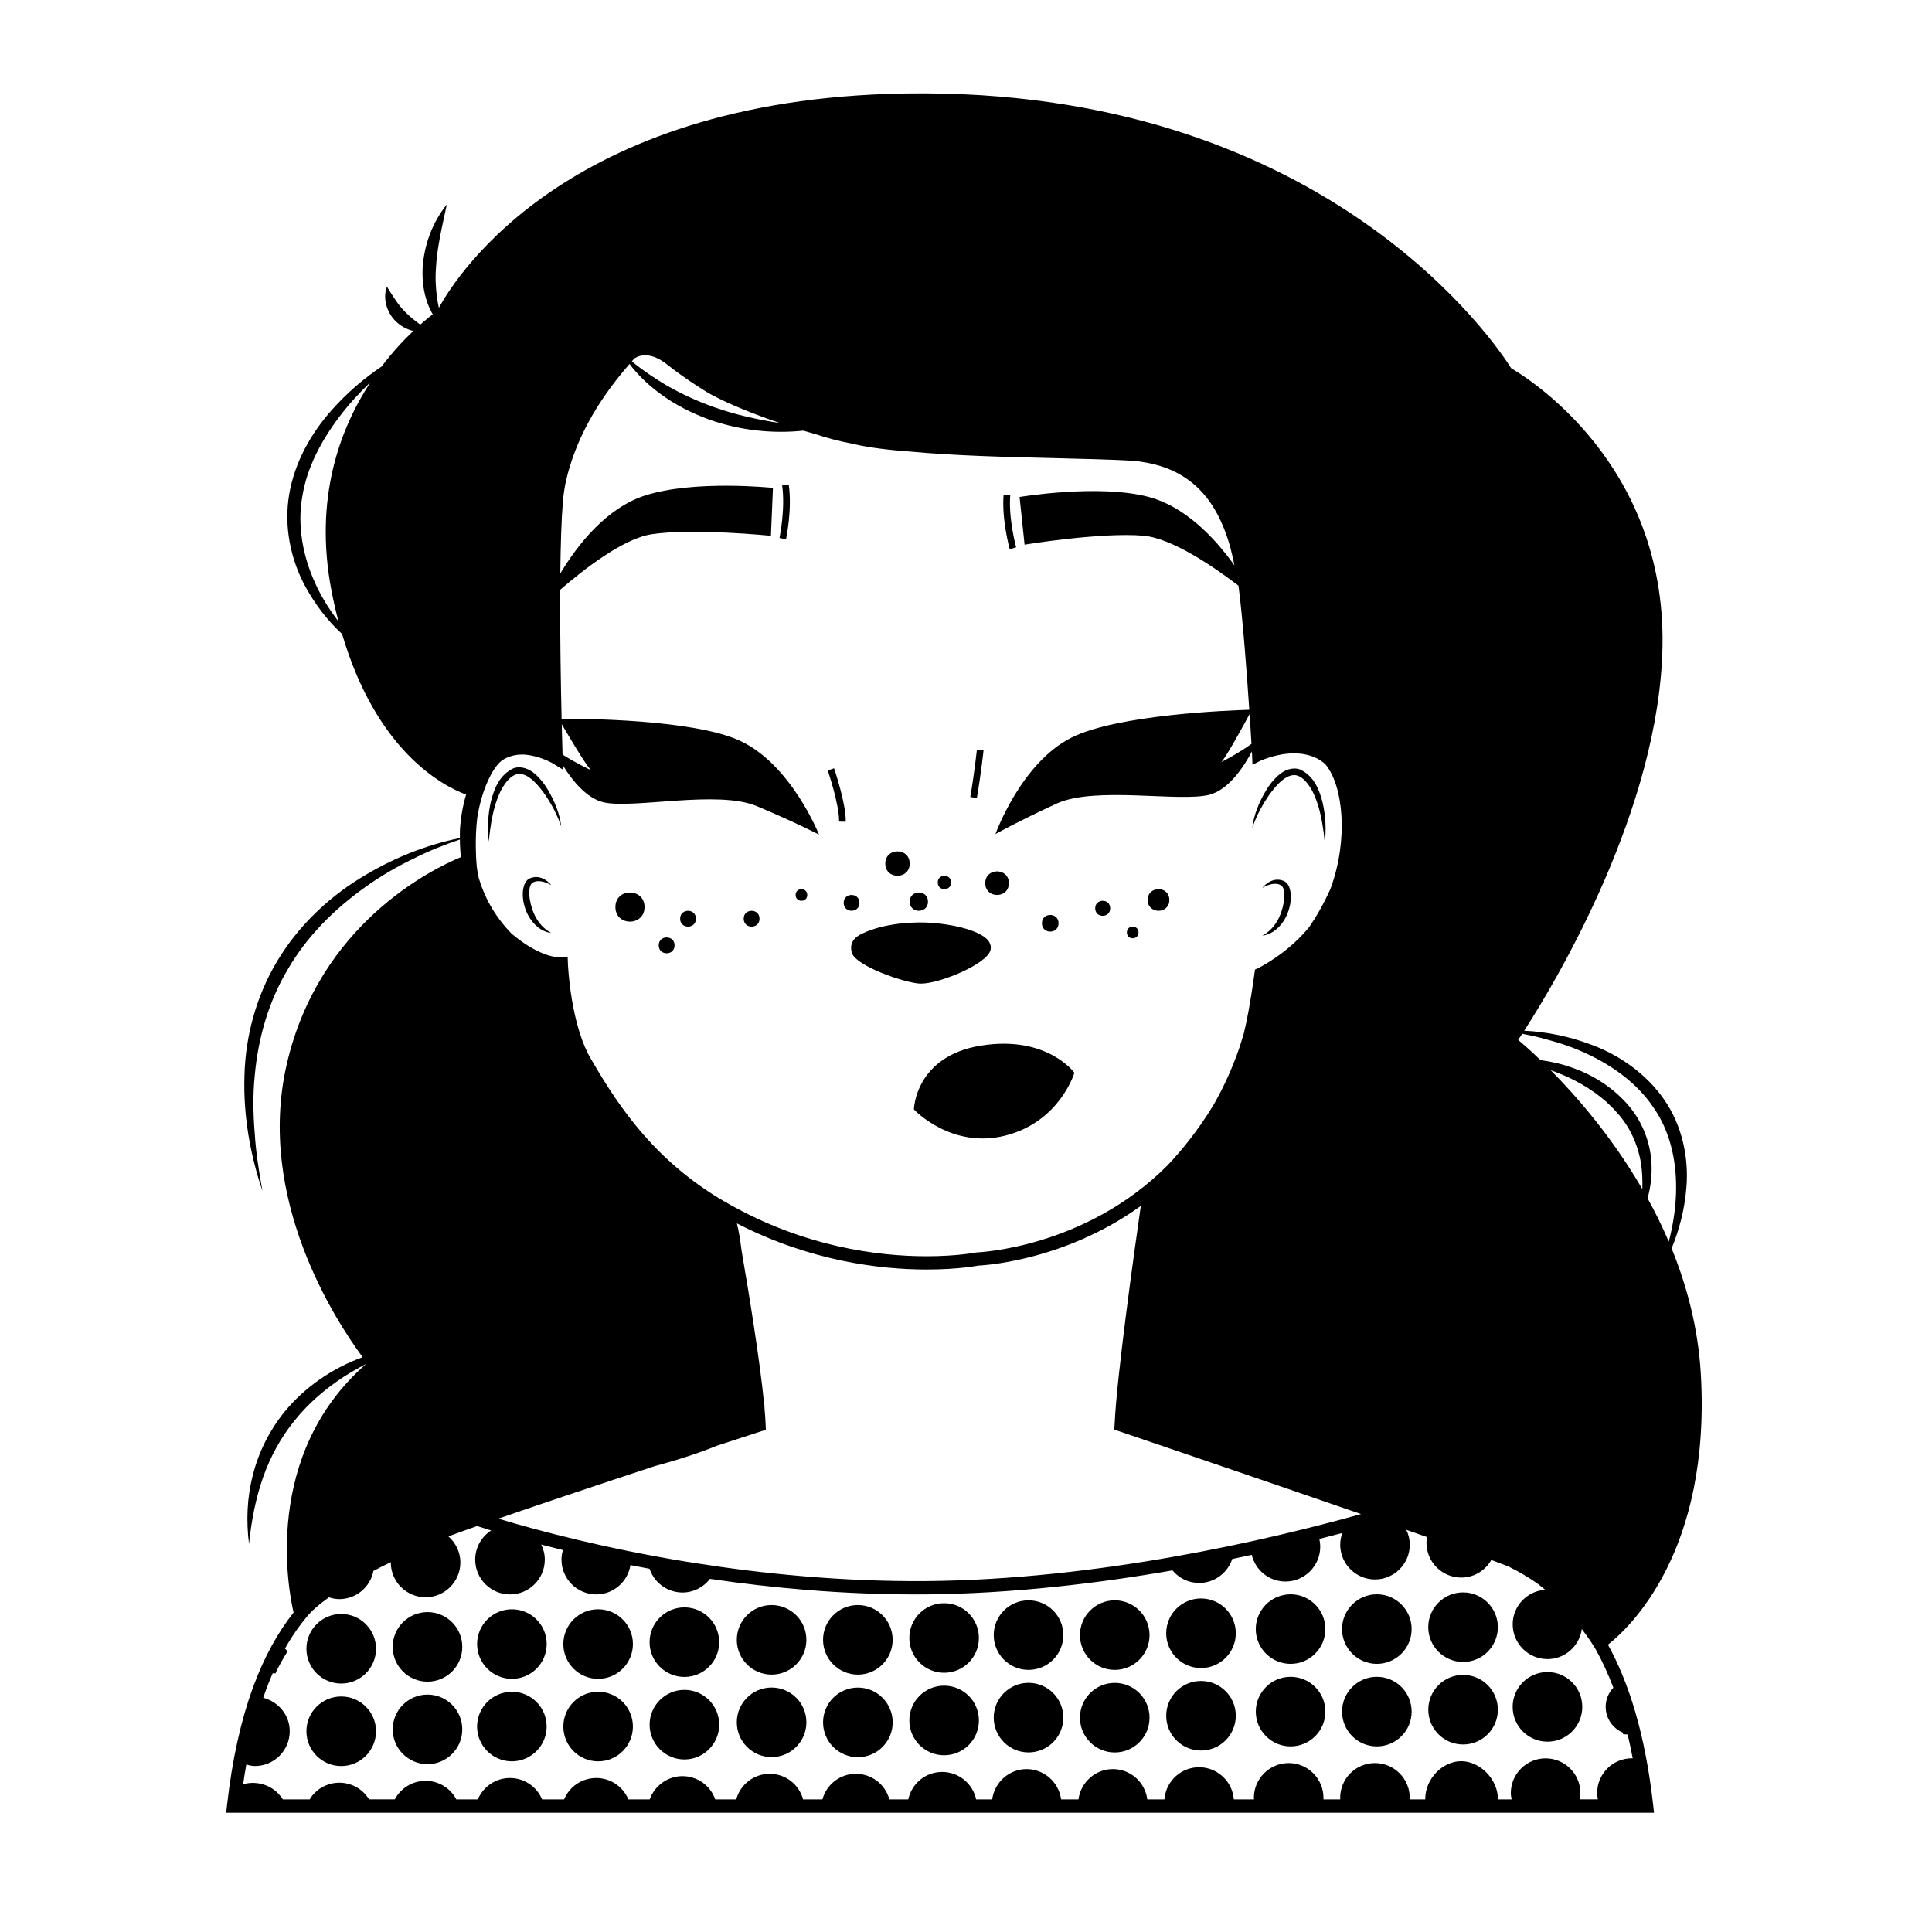 <?xml version="1.0" encoding="UTF-8"?>
<!-- Uploaded to: SVG Repo, www.svgrepo.com, Generator: SVG Repo Mixer Tools -->
<svg fill="#000000" width="800px" height="800px" version="1.1" viewBox="144 144 512 512" xmlns="http://www.w3.org/2000/svg">
 <g>
  <path d="m365.04 347.61-1.672 0.574c0.023 0.086 3.09 9.078 2.996 13.551l1.77 0.031c0.09-4.773-2.969-13.777-3.094-14.156z"/>
  <path d="m351.27 272.65c0.906 6.184-0.68 13.84-0.695 13.914l1.727 0.363c0.07-0.328 1.672-8.039 0.719-14.535z"/>
  <path d="m413.29 289.05c-0.02-0.074-2.086-7.621-1.562-13.844l-1.758-0.145c-0.551 6.539 1.527 14.148 1.613 14.465z"/>
  <path d="m388.16 404.66c4.84 0 17.277-5.113 18.312-8.801 0.242-0.855 0.047-1.762-0.551-2.551-2.273-2.988-11.148-4.852-18.07-4.852l-0.695 0.012c-9.461 0.152-14.402 2.828-14.691 2.973-3.043 1.371-3.16 3.481-2.731 5.023 1.012 3.535 13.844 7.934 17.93 8.191z"/>
  <path d="m570.12 579.86c5.562-4.359 27.391-24.574 24.609-71.859-0.707-11.969-3.633-23.102-7.734-33.156 2.074-5.039 3.441-10.395 3.894-15.914 0.73-8.051-1.094-16.645-5.859-23.512-4.731-6.832-11.773-11.766-19.32-14.574-5.738-2.156-11.754-3.414-17.781-3.699 8.535-13.238 35.895-58.93 36.648-101.94 0.84-48.387-35.641-71.031-40.09-73.605-3.848-6.168-47.879-72.246-154.91-72.859-0.516 0-1.023-0.004-1.535-0.004-92.594 0-123.05 48.25-127.73 56.836-0.156-0.684-0.289-1.371-0.402-2.055-0.414-2.766-0.586-5.535-0.383-8.324 0.262-5.594 1.648-11.109 2.891-17.02-3.777 4.715-6.027 10.641-6.414 16.832-0.152 3.09 0.203 6.254 1.25 9.195 0.371 1.066 0.867 2.102 1.426 3.094-0.84 0.641-1.969 1.559-3.301 2.731-1.523-1.129-2.918-2.223-4.074-3.445-1.785-1.777-3.047-3.879-4.781-6.621-1.109 3.047-0.102 6.672 2.246 9.078 1.324 1.328 2.996 2.238 4.762 2.676-2.516 2.383-5.465 5.527-8.414 9.43-4.84 3.246-9.297 7.125-13.215 11.539-5.508 6.188-9.82 13.859-11.254 22.273-1.449 8.504 0.324 17.297 4.367 24.645 2.551 4.629 5.793 8.887 9.645 12.414 9.125 31.043 26.59 40.219 32.867 42.559-0.875 2.918-1.449 6.106-1.633 9.324-0.039 0.742-0.012 1.461-0.016 2.195-9.34 1.879-18.332 5.606-26.52 10.695-8.871 5.5-16.656 13.055-22.051 22.172-5.394 9.113-8.266 19.629-8.52 30.094-0.336 10.469 1.477 20.844 4.777 30.59-0.91-5.066-1.734-10.133-2.047-15.219-0.414-5.078-0.52-10.176-0.02-15.211 0.883-10.039 3.691-19.887 8.848-28.457 5.027-8.652 12.293-15.863 20.516-21.715 4.117-2.941 8.531-5.496 13.125-7.691 3.82-1.918 7.812-3.496 11.891-4.875 0.012 1.57 0.098 3.125 0.281 4.664-7.496 3.098-37.59 17.664-46.168 54.898-8.191 35.559 12.953 67.949 20.117 77.629-7.965 2.887-15.285 7.856-20.758 14.539-3.934 4.891-6.812 10.625-8.324 16.656-1.586 6.012-1.789 12.273-1.031 18.289 0.621-6.039 1.742-11.941 3.672-17.496 1.953-5.535 4.742-10.727 8.43-15.219 3.621-4.543 8.117-8.375 13.047-11.609 1.898-1.203 3.875-2.316 5.891-3.375-27.617 24.113-20.559 60.207-19.23 65.887-8.086 10.23-14.816 25.926-17.637 51.09l-0.215 1.965h378.38l-0.215-1.965c-2.133-19.02-6.5-32.633-11.992-42.566zm-16.52 30.117c-5.082 0-9.219 4.137-9.219 9.215 0 0.562 0.109 1.109 0.215 1.664h-3.664c0.004-0.059 0.02-0.109 0.02-0.18 0-5.113-4.727-9.945-9.719-9.945-4.977 0-9.523 4.731-9.523 9.945 0 0.07 0.012 0.121 0.02 0.18l-4.144-0.004c0.012-0.133 0.016-0.266 0.016-0.406 0-5.082-4.137-9.219-9.227-9.219-5.082 0-9.215 4.137-9.215 9.219 0 0.152 0.02 0.277 0.023 0.406h-4.453c0.004-0.133 0.004-0.266 0.004-0.406 0-5.082-4.133-9.219-9.215-9.219-5.09 0-9.227 4.137-9.227 9.219 0 0.152 0.02 0.277 0.035 0.406h-5.34l-0.07-0.543c-0.621-4.543-4.543-7.977-9.141-7.977-4.648 0-8.578 3.477-9.145 8.09l-0.051 0.43h-4.535c-0.598-4.59-4.465-8.027-9.129-8.027-4.609 0-8.508 3.488-9.109 8.027h-4.606l-0.004-0.035c-0.613-4.555-4.539-7.992-9.141-7.992-4.609 0-8.508 3.488-9.113 8.027h-4.254c-0.91-4.223-4.676-7.269-9.004-7.269-4.379 0-8.07 3.039-8.984 7.269h-5.008c-1.094-3.996-4.707-6.777-8.871-6.777-4.168 0-7.769 2.777-8.871 6.777h-5.117c-1.102-4-4.684-6.777-8.867-6.777-4.156 0-7.766 2.816-8.855 6.777h-5.566c-1.293-3.688-4.758-6.16-8.688-6.16-3.894 0-7.379 2.519-8.672 6.16h-5.664l-0.016-0.035c-1.445-3.426-4.781-5.629-8.496-5.629-3.715 0-7.047 2.207-8.496 5.629l-0.016 0.035h-5.84l-0.035-0.086c-1.461-3.391-4.785-5.578-8.484-5.578-3.648 0-6.953 2.16-8.43 5.496l-0.066 0.168h-5.707c-1.602-3.031-4.727-4.914-8.152-4.914-3.379 0-6.488 1.848-8.102 4.82l-0.047 0.09h-6.836l-0.074-0.125c-1.699-2.68-4.609-4.289-7.793-4.289-2.992 0-5.805 1.449-7.531 3.894l-0.312 0.52h-7.133l-0.258-0.379c-2.215-3.254-6.469-4.731-10.262-3.621 0.262-1.797 0.539-3.562 0.84-5.25 0.973 0.359 2.016 0.414 2.289 0.414 5.082 0 9.219-4.141 9.219-9.215 0-4.137-2.801-7.734-7.023-8.879 0.789-2.309 1.633-4.481 2.519-6.504l0.746 0.066c0.242-0.902 2.699-5.211 3.234-5.875l-0.742-0.719c1.328-2.348 2.727-4.469 4.172-6.394l1.09-1.375c0.121-0.152 0.242-0.312 0.367-0.457 1.344-1.691 3.406-3.481 6.031-5.352 0.871 0.281 1.789 0.473 2.75 0.473 4.488 0 8.227-3.234 9.043-7.477 1.48-0.77 3.012-1.547 4.609-2.316 0 0.023-0.012 0.055-0.012 0.082 0 5.078 4.137 9.219 9.219 9.219 5.082 0 9.219-4.141 9.219-9.219 0-2.75-1.238-5.195-3.152-6.898 0.215-0.09 0.441-0.176 0.664-0.273 2.023-0.734 4.332-1.578 6.914-2.481 1.113 0.348 2.348 0.734 3.734 1.164-2.539 1.641-4.231 4.492-4.231 7.734 0 5.078 4.137 9.215 9.227 9.215 5.09 0 9.219-4.137 9.219-9.215 0-1.438-0.359-2.781-0.945-3.996 1.824 0.473 3.734 0.969 5.742 1.461-0.188 0.676-0.379 1.531-0.379 2.523 0 5.09 4.137 9.227 9.219 9.227 4.555 0 8.348-3.352 9.062-7.766 1.652 0.332 3.336 0.656 5.055 0.973l0.098 0.262c1.328 3.606 4.805 6.031 8.652 6.031 2.852 0 5.531-1.367 7.269-3.617 16.418 2.414 34.898 4.117 54.441 4.117 0.945 0 1.898 0 2.852-0.004 22.766-0.203 45.297-2.875 65.27-6.363 1.75 2.106 4.297 3.316 7.027 3.332h0.055c3.777 0 7.234-2.367 8.59-5.894l0.168-0.457c1.754-0.367 3.473-0.73 5.168-1.098 0.984 4.102 4.609 7.047 8.887 7.07h0.047c5.059 0 9.195-4.117 9.219-9.18 0-0.797-0.121-1.531-0.238-2.106 2.106-0.535 4.152-1.066 6.082-1.578-0.348 0.984-0.551 2.019-0.551 3.094 0 5.082 4.137 9.219 9.219 9.219 5.09 0 9.219-4.137 9.219-9.219 0-1.379-0.336-2.719-0.918-3.934 1.891 0.66 3.719 1.301 5.488 1.918-0.086 0.5-0.152 0.992-0.152 1.523 0 5.074 4.133 9.215 9.219 9.215 3.426 0 6.375-1.898 7.969-4.664 1.738 0.645 3.184 1.184 4.191 1.582 0.191 0.074 0.371 0.172 0.562 0.258 2.465 1.215 4.949 2.644 7.406 4.359 0.727 0.555 1.426 1.125 2.109 1.703-4.793 0.316-8.605 4.281-8.605 9.148 0 5.082 4.137 9.219 9.219 9.219 4.66 0 8.484-3.488 9.094-7.981 1.984 2.625 3.129 4.484 3.164 4.539l0.52 0.855c1.676 2.992 3.246 6.383 4.676 10.16-1.25 1.336-2.035 3.098-2.035 5.066 0 3.082 1.879 5.707 4.551 6.848 0.016 0.133 0.051 0.328 0.055 0.418l1.215 0.074c0.484 2.012 0.934 4.125 1.344 6.312-0.07 0-0.137-0.012-0.211-0.012-5.09 0-9.215 4.137-9.215 9.227 0 0.543 0.098 1.098 0.191 1.652l-4.766 0.004c0.098-0.539 0.145-1.098 0.141-1.652 0-5.074-4.133-9.211-9.219-9.211zm25.637-150.84c-7.949-13.734-17.371-24.551-24.309-31.547 1.652 0.609 3.281 1.258 4.867 1.988 4.781 2.273 9.191 5.254 12.602 9.145 3.508 3.777 5.672 8.559 6.508 13.719 0.312 2.184 0.402 4.434 0.332 6.695zm-94.59 102.22m-95.234 1.648c-22.254 0.168-43.195-1.926-61.328-4.797-0.68-0.125-1.379-0.238-2.09-0.328-21.887-3.582-39.453-8.273-49.938-11.422 12.258-4.246 27.953-9.477 41.352-13.891 6.672-1.805 12.176-3.621 16.582-5.441 6.961-2.273 11.512-3.75 11.695-3.805l1.273-0.414-0.055-1.34c-0.051-1.305-0.16-2.832-0.312-4.5 0.031-0.473-0.023-0.84-0.105-1.129-1.109-11.406-4.016-29.211-5.977-40.598-0.367-3.082-0.789-5.367-1.23-7.129 19.418 9.992 37.848 12.219 50.297 12.219 8.469 0 13.672-1.023 13.594-1.031 0.348-0.004 22.434-0.852 43.156-15.82-1.719 11.93-6.438 45.66-6.941 57.922l-0.109 1.355 0.059 0.02v0.023l1.199 0.383 0.055 0.02c0.551 0.188 34.914 11.844 64.102 21.938-24.527 6.852-69.445 17.375-115.28 17.766zm72.375-1.266v0.012zm-125.01-98.879c-0.066-0.055-0.137-0.133-0.195-0.172-0.223-0.156-0.457-0.258-0.699-0.336-17.625-10.297-27.387-24.066-35.051-37.352-5.652-9.141-6.316-25.402-6.328-25.559l-0.066-1.707h-1.699c-6.051 0-12.938-6.109-13.199-6.344-4.68-4.797-7.273-9.98-8.676-14.738-0.23-1.117-0.43-2.223-0.562-3.273l0.023-0.016-0.105-1.379c-0.004-0.082-0.43-5.606 0.262-11.336 1.18-7.391 4.031-13.109 6.363-14.973 0.227-0.156 0.441-0.332 0.684-0.465 0.016-0.012 0.035-0.02 0.051-0.035 1.441-0.801 3.066-1.215 4.852-1.215 0.398 0 0.785 0.039 1.176 0.074 3.551 0.402 6.613 2.117 6.812 2.227l2.785 1.723-0.004-0.098 0.051 0.023-0.047-1.004c2.398 3.859 6.238 8.707 10.836 9.734 7.859 1.754 30.215-3.34 40.496 0.984 10.281 4.316 16.504 7.551 16.504 7.551s-7.344-18.551-20.914-24.852c-12.363-5.742-42.098-5.871-47.297-5.84-0.203-8.793-0.434-21.945-0.379-34.188 5.844-5.066 16.582-13.559 24.219-14.715 10.992-1.676 31.629 0.406 31.629 0.406l0.539-12.691s-21.098-2.215-34.133 2.098c-9.652 3.195-17.246 12.281-22.219 20.574 0.082-7.367 0.281-14.141 0.684-19.07 0.152-1.812 0.434-3.582 0.785-5.324 2.473-10.762 8.031-20.965 16.879-31.117 2.227 2.977 5.004 5.578 8.012 7.805 3.981 2.984 8.48 5.231 13.133 6.949 8.016 2.812 16.605 3.789 24.93 2.918 1.18 0.359 2.394 0.711 3.633 1.059 0.016 0 0.02 0.004 0.035 0.012 2.742 0.938 5.856 1.719 9.234 2.379 0.18 0.039 0.352 0.086 0.539 0.125 4.137 0.953 9.273 1.562 14.941 1.977 12.027 1.109 25.473 1.43 37.988 1.727 7.758 0.188 15.09 0.363 21.391 0.711 1.324 0.176 2.59 0.371 3.727 0.598 14.152 2.832 19.02 13.445 21.531 21.875 0.48 1.812 0.867 3.578 1.215 5.25-5.461-7.672-13.332-15.68-22.746-18.156-13.273-3.496-34.203 0.02-34.203 0.02l1.328 12.629s20.465-3.356 31.543-2.363c7.723 0.691 19.004 8.539 25.145 13.234 1.133 8.676 2.191 22.828 2.863 32.895-4.836 0.137-34.93 1.211-47.188 7.41-13.352 6.746-20.078 25.523-20.078 25.523s6.109-3.43 16.246-8.086c10.133-4.66 32.641-0.312 40.438-2.324 5.117-1.32 9.125-7.41 11.273-11.457 0.02 0.438 0.039 0.711 0.047 0.77l0.105 2.746 2.363-1.195c3.098-1.219 6.004-1.84 8.645-1.84 5.762 0 8.328 2.918 8.414 3.023 4.664 5.727 5.984 19.773 1.355 32.586-0.066 0.152-0.117 0.316-0.188 0.469-1.844 4.086-3.777 7.367-5.582 9.996-5.809 7.113-13.383 10.777-13.48 10.828l-0.867 0.402-0.121 0.945c-1.152 8.398-2.16 13.289-2.867 16.102-0.348 1.098-0.707 2.246-1.074 3.465-1.918 5.637-4.246 10.656-6.828 15.191-4.336 7.269-9.238 12.973-12.258 16.156-21.852 21.949-50.059 23.062-50.664 23.102-0.051 0.012-5.113 1.004-13.199 1.004-12.922 0.004-32.5-2.477-52.785-14.055zm138.88-121.73c-3.039 2.262-7.945 4.82-7.945 4.82 1.758-2.242 5.894-9.84 7.453-12.727 0.207 3.246 0.375 6.004 0.492 7.906zm-182.58 2.832c-0.035-1.266-0.117-4.133-0.211-8.051 1.77 3.031 5.914 10.055 7.688 12.172 0 0-4.363-2.086-7.477-4.121zm19.035-104.98c0.887-0.539 1.824-0.84 2.836-0.84 2.277 0 4.434 1.336 5.84 2.457 4.699 3.742 10.113 7.047 10.34 7.195 3.246 1.965 10.191 5.148 19.629 8.348-6.031-0.953-11.922-2.227-17.582-4.262-4.43-1.566-8.723-3.535-12.809-5.91-3.074-1.855-6.106-3.859-8.922-6.207 0.223-0.258 0.43-0.52 0.668-0.781zm241.62 180.44c3.769 0.984 7.453 2.242 10.926 3.894 6.938 3.254 13.254 7.863 17.473 14.098 4.316 6.117 6.098 13.75 6.051 21.383 0 3.836-0.48 7.688-1.289 11.496-0.172 0.934-0.438 1.84-0.66 2.754-1.707-4.012-3.598-7.844-5.606-11.477 0.82-3.043 1.215-6.223 1.02-9.445-0.301-5.727-2.695-11.477-6.609-15.77-3.879-4.301-8.871-7.453-14.188-9.336-2.793-1.02-5.688-1.699-8.602-2.086-2.602-2.5-4.684-4.312-5.918-5.356 0.289-0.434 0.656-0.992 1.066-1.617 2.133 0.398 4.254 0.859 6.336 1.461zm-320.1-110.84c-2.457-3.164-4.559-6.59-6.184-10.203-3.25-7.195-4.684-15.191-3.332-22.812 1.234-7.738 5.074-14.832 9.871-21.191 2.414-3.184 5.133-6.16 8.047-8.953 0.047-0.047 0.102-0.09 0.141-0.133-8.141 12.41-14.992 30.824-10.344 55.188 0.555 2.887 1.184 5.594 1.863 8.188-0.012-0.027-0.039-0.051-0.062-0.082z"/>
  <path d="m285.7 349.04c-1.355-1.176-3.512-2.18-5.617-1.438-3.844 1.793-5.188 5.602-6.027 8.961-0.766 3.473-0.934 7.008-0.527 10.48 0.328-3.457 0.84-6.887 1.84-10.121 0.535-1.602 1.133-3.176 2.012-4.551 0.863-1.352 1.98-2.625 3.285-3.102 1.266-0.488 2.746 0.082 3.988 1.074 1.27 0.977 2.344 2.289 3.359 3.633 1.949 2.754 3.633 5.805 4.719 9.098-0.379-3.492-1.785-6.805-3.586-9.855-0.898-1.52-2.023-2.957-3.445-4.18z"/>
  <path d="m290.09 378.6c-1.137-1.473-3.281-2.781-5.543-1.875-0.57 0.168-1.137 0.742-1.379 1.266-0.277 0.523-0.418 1.062-0.52 1.586-0.176 1.062-0.117 2.102 0.02 3.113 0.344 2.012 1.113 3.949 2.402 5.535 1.25 1.582 3.059 2.812 5.019 3.027-3.426-1.859-5.078-5.344-5.672-8.836-0.273-1.633-0.289-3.844 0.719-4.481 1.332-0.855 3.328-0.305 4.953 0.664z"/>
  <path d="m483.96 350.66c1.25-0.992 2.731-1.562 3.988-1.074 1.316 0.469 2.422 1.754 3.289 3.102 0.883 1.375 1.477 2.949 2.012 4.551 0.996 3.234 1.512 6.664 1.84 10.121 0.395-3.465 0.23-7.004-0.535-10.48-0.836-3.359-2.188-7.168-6.027-8.961-2.102-0.746-4.258 0.258-5.613 1.438-1.41 1.223-2.539 2.648-3.445 4.188-1.797 3.043-3.211 6.359-3.586 9.855 1.09-3.293 2.769-6.344 4.719-9.098 1.012-1.352 2.09-2.664 3.359-3.641z"/>
  <path d="m485.46 378.69c-0.242-0.523-0.812-1.102-1.375-1.27-2.254-0.902-4.402 0.414-5.543 1.879 1.629-0.969 3.621-1.523 4.953-0.656 1.004 0.625 0.984 2.832 0.715 4.469-0.594 3.492-2.238 6.984-5.668 8.848 1.949-0.223 3.769-1.449 5.012-3.031 1.289-1.586 2.055-3.531 2.402-5.535 0.141-1.012 0.195-2.051 0.02-3.102-0.094-0.543-0.234-1.074-0.516-1.602z"/>
  <path d="m404.65 342.86-1.758-0.191c-0.012 0.066-0.664 6.227-1.758 12.531l1.742 0.297c1.102-6.356 1.77-12.582 1.773-12.637z"/>
  <path d="m314.81 384.38c0 5.148-7.719 5.148-7.719 0 0-5.144 7.719-5.144 7.719 0"/>
  <path d="m328.43 387.47c0 2.793-4.191 2.793-4.191 0s4.191-2.793 4.191 0"/>
  <path d="m322.77 394.53c0 2.801-4.203 2.801-4.203 0s4.203-2.801 4.203 0"/>
  <path d="m345.28 387.47c0 2.793-4.191 2.793-4.191 0s4.191-2.793 4.191 0"/>
  <path d="m357.93 381.18c0 2.055-3.082 2.055-3.082 0 0-2.055 3.082-2.055 3.082 0"/>
  <path d="m371.77 383.27c0 2.793-4.191 2.793-4.191 0 0-2.797 4.191-2.797 4.191 0"/>
  <path d="m385.08 372.86c0 4.312-6.469 4.312-6.469 0s6.469-4.312 6.469 0"/>
  <path d="m389.93 382.95c0 3.231-4.848 3.231-4.848 0 0-3.231 4.848-3.231 4.848 0"/>
  <path d="m396.05 377.87c0 2.356-3.539 2.356-3.539 0 0-2.359 3.539-2.359 3.539 0"/>
  <path d="m411.36 378.05c0 4.172-6.258 4.172-6.258 0 0-4.168 6.258-4.168 6.258 0"/>
  <path d="m424.53 388.68c0 2.941-4.41 2.941-4.41 0s4.41-2.941 4.41 0"/>
  <path d="m438.22 384.71c0 2.652-3.981 2.652-3.981 0 0-2.652 3.981-2.652 3.981 0"/>
  <path d="m453.89 382.5c0 3.832-5.742 3.832-5.742 0 0-3.828 5.742-3.828 5.742 0"/>
  <path d="m445.72 391.11c0 2.062-3.09 2.062-3.09 0 0-2.059 3.09-2.059 3.09 0"/>
  <path d="m243.65 580.94c0 5.09-4.129 9.219-9.223 9.219-5.09 0-9.219-4.129-9.219-9.219 0-5.094 4.129-9.219 9.219-9.219 5.094 0 9.223 4.125 9.223 9.219"/>
  <path d="m243.65 602.8c0 5.094-4.129 9.223-9.223 9.223-5.09 0-9.219-4.129-9.219-9.223 0-5.09 4.129-9.219 9.219-9.219 5.094 0 9.223 4.129 9.223 9.219"/>
  <path d="m266.51 580.44c0 5.094-4.125 9.219-9.219 9.219-5.09 0-9.219-4.125-9.219-9.219 0-5.09 4.129-9.219 9.219-9.219 5.094 0 9.219 4.129 9.219 9.219"/>
  <path d="m257.29 593.08c-5.082 0-9.219 4.137-9.219 9.227 0 5.074 4.137 9.215 9.219 9.215 5.082 0 9.219-4.141 9.219-9.215 0-5.086-4.129-9.227-9.219-9.227z"/>
  <path d="m288.88 579.69c0 5.09-4.129 9.219-9.223 9.219-5.09 0-9.219-4.129-9.219-9.219 0-5.094 4.129-9.219 9.219-9.219 5.094 0 9.223 4.125 9.223 9.219"/>
  <path d="m279.65 592.33c-5.082 0-9.219 4.141-9.219 9.227 0 5.078 4.137 9.215 9.219 9.215 5.082 0 9.219-4.137 9.219-9.215 0.004-5.086-4.133-9.227-9.219-9.227z"/>
  <path d="m311.73 579.69c0 5.09-4.129 9.219-9.219 9.219-5.094 0-9.219-4.129-9.219-9.219 0-5.094 4.125-9.219 9.219-9.219 5.09 0 9.219 4.125 9.219 9.219"/>
  <path d="m311.73 601.55c0 5.094-4.129 9.223-9.219 9.223-5.094 0-9.219-4.129-9.219-9.223 0-5.09 4.125-9.219 9.219-9.219 5.09 0 9.219 4.129 9.219 9.219"/>
  <path d="m334.59 579.19c0 5.094-4.129 9.219-9.219 9.219-5.094 0-9.223-4.125-9.223-9.219 0-5.09 4.129-9.219 9.223-9.219 5.09 0 9.219 4.129 9.219 9.219"/>
  <path d="m325.38 591.83c-5.09 0-9.227 4.141-9.227 9.227 0 5.078 4.137 9.215 9.227 9.215 5.078 0 9.219-4.137 9.219-9.215 0-5.086-4.141-9.227-9.219-9.227z"/>
  <path d="m357.7 578.57c0 5.09-4.129 9.219-9.219 9.219-5.094 0-9.219-4.129-9.219-9.219 0-5.094 4.125-9.219 9.219-9.219 5.09 0 9.219 4.125 9.219 9.219"/>
  <path d="m357.7 600.43c0 5.094-4.129 9.219-9.219 9.219-5.094 0-9.219-4.125-9.219-9.219 0-5.09 4.125-9.219 9.219-9.219 5.09 0 9.219 4.129 9.219 9.219"/>
  <path d="m380.56 578.57c0 5.09-4.129 9.219-9.219 9.219-5.094 0-9.223-4.129-9.223-9.219 0-5.094 4.129-9.219 9.223-9.219 5.09 0 9.219 4.125 9.219 9.219"/>
  <path d="m380.57 600.45c0 5.094-4.129 9.223-9.223 9.223-5.098 0-9.227-4.129-9.227-9.223 0-5.098 4.129-9.227 9.227-9.227 5.094 0 9.223 4.129 9.223 9.227"/>
  <path d="m403.42 578.08c0 5.094-4.125 9.223-9.219 9.223-5.09 0-9.219-4.129-9.219-9.223 0-5.09 4.129-9.219 9.219-9.219 5.094 0 9.219 4.129 9.219 9.219"/>
  <path d="m403.42 599.94c0 5.09-4.125 9.219-9.219 9.219-5.09 0-9.219-4.129-9.219-9.219 0-5.094 4.129-9.223 9.219-9.223 5.094 0 9.219 4.129 9.219 9.223"/>
  <path d="m425.79 577.32c0 5.094-4.129 9.219-9.223 9.219-5.09 0-9.219-4.125-9.219-9.219 0-5.09 4.129-9.219 9.219-9.219 5.094 0 9.223 4.129 9.223 9.219"/>
  <path d="m425.79 599.19c0 5.09-4.129 9.219-9.223 9.219-5.09 0-9.219-4.129-9.219-9.219 0-5.094 4.129-9.223 9.219-9.223 5.094 0 9.223 4.129 9.223 9.223"/>
  <path d="m448.64 577.32c0 5.094-4.129 9.219-9.219 9.219-5.094 0-9.219-4.125-9.219-9.219 0-5.09 4.125-9.219 9.219-9.219 5.09 0 9.219 4.129 9.219 9.219"/>
  <path d="m448.64 599.2c0 5.09-4.125 9.219-9.219 9.219-5.09 0-9.219-4.129-9.219-9.219 0-5.094 4.129-9.219 9.219-9.219 5.094 0 9.219 4.125 9.219 9.219"/>
  <path d="m471.5 576.83c0 5.09-4.129 9.219-9.219 9.219-5.094 0-9.223-4.129-9.223-9.219 0-5.094 4.129-9.223 9.223-9.223 5.09 0 9.219 4.129 9.219 9.223"/>
  <path d="m471.5 598.69c0 5.09-4.129 9.219-9.219 9.219-5.094 0-9.223-4.129-9.223-9.219 0-5.094 4.129-9.219 9.223-9.219 5.09 0 9.219 4.125 9.219 9.219"/>
  <path d="m486.02 584.94c5.082 0 9.215-4.141 9.215-9.219 0-5.082-4.133-9.219-9.215-9.219-5.09 0-9.227 4.137-9.227 9.219 0 5.078 4.137 9.219 9.227 9.219z"/>
  <path d="m495.24 597.59c0 5.094-4.129 9.223-9.219 9.223-5.094 0-9.219-4.129-9.219-9.223 0-5.09 4.125-9.219 9.219-9.219 5.09 0 9.219 4.129 9.219 9.219"/>
  <path d="m508.87 584.94c5.09 0 9.227-4.141 9.227-9.219 0-5.082-4.137-9.219-9.227-9.219-5.082 0-9.215 4.137-9.215 9.219 0 5.078 4.137 9.219 9.215 9.219z"/>
  <path d="m518.1 597.59c0 5.094-4.129 9.223-9.223 9.223-5.09 0-9.219-4.129-9.219-9.223 0-5.09 4.129-9.219 9.219-9.219 5.094 0 9.223 4.129 9.223 9.219"/>
  <path d="m531.73 584.44c5.082 0 9.219-4.141 9.219-9.219 0-5.082-4.137-9.219-9.219-9.219-5.09 0-9.227 4.137-9.227 9.219 0.004 5.078 4.144 9.219 9.227 9.219z"/>
  <path d="m540.95 597.09c0 5.09-4.125 9.219-9.219 9.219-5.09 0-9.219-4.129-9.219-9.219 0-5.094 4.129-9.223 9.219-9.223 5.094 0 9.219 4.129 9.219 9.223"/>
  <path d="m563.32 596.34c0 5.094-4.129 9.223-9.227 9.223-5.094 0-9.223-4.129-9.223-9.223 0-5.098 4.129-9.227 9.223-9.227 5.098 0 9.227 4.129 9.227 9.227"/>
  <path d="m410.48 444.93c14.418-3.684 18.246-16.637 18.246-16.637s-7.215-10.004-24.723-7.203c-17.516 2.793-17.809 16.918-17.809 16.918s9.859 10.598 24.285 6.922z"/>
 </g>
</svg>